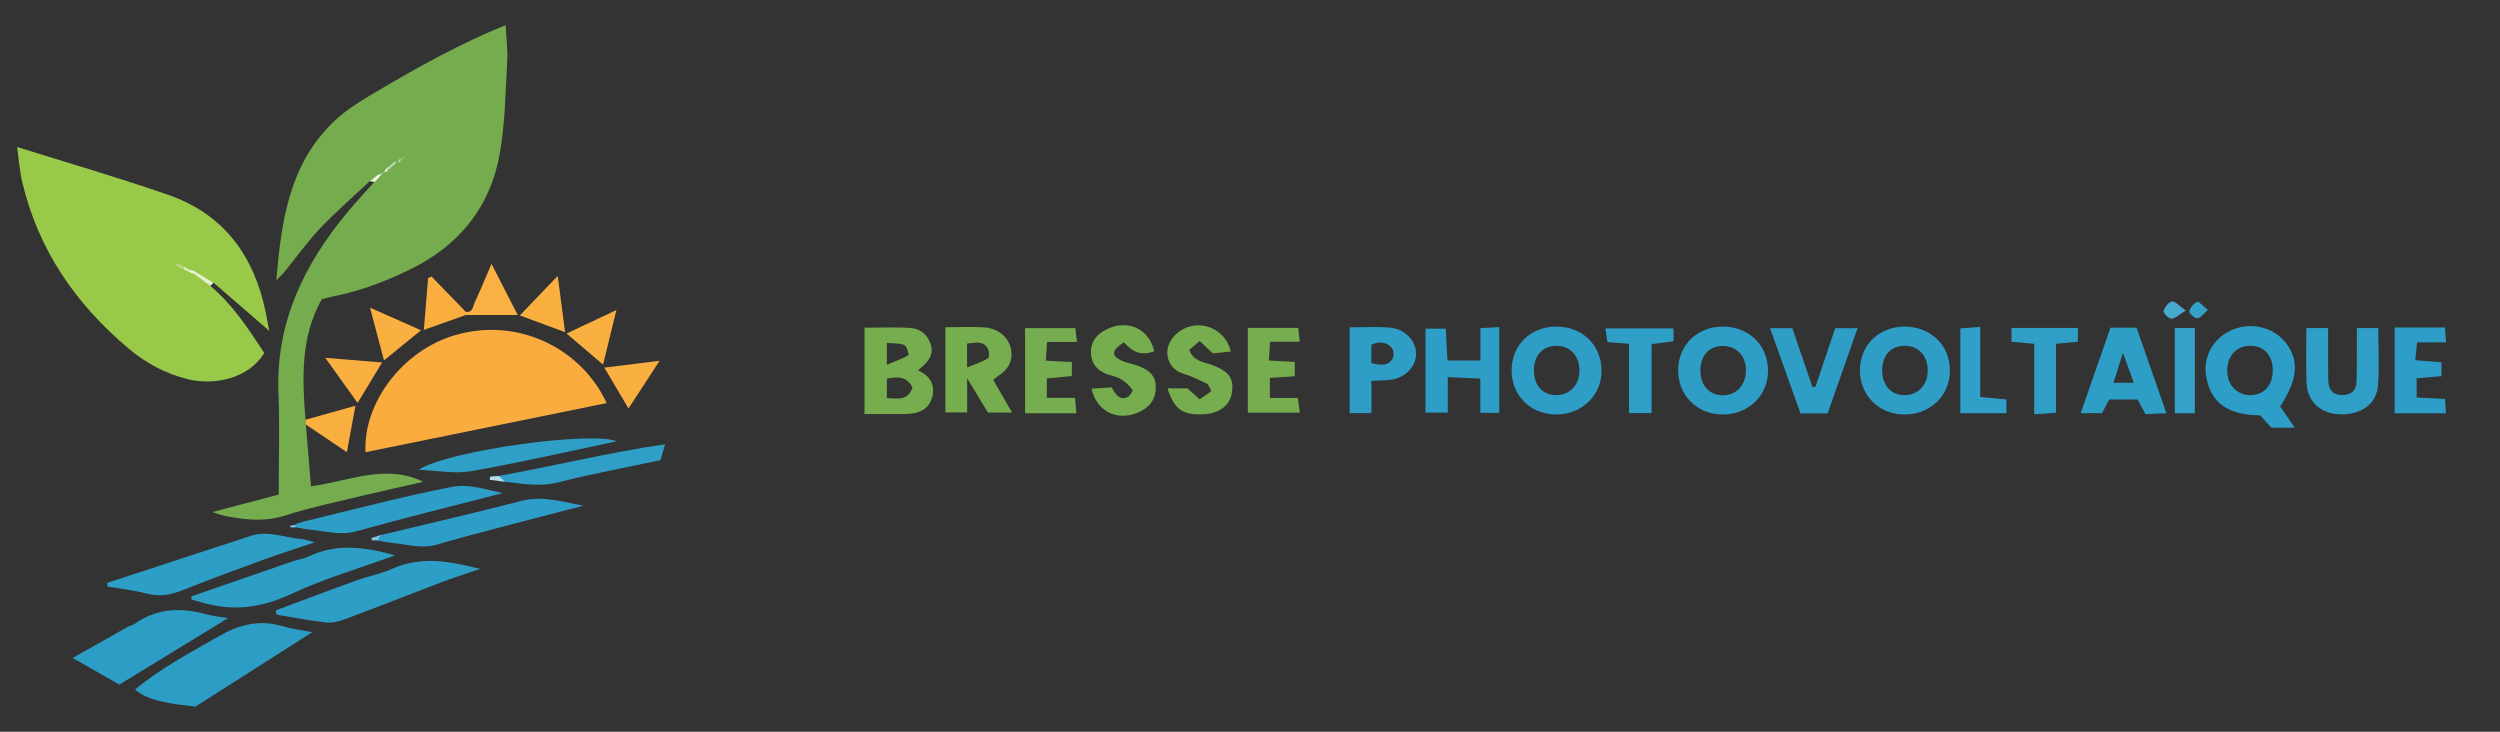 <?xml version="1.0" encoding="UTF-8"?>
<svg id="Calque_1" data-name="Calque 1" xmlns="http://www.w3.org/2000/svg" viewBox="0 0 291.81 85.41">
  <rect x="0" y="0" width="291.81" height="85.41" fill="#333333" stroke="none"/>
  <defs>
    <style>
      .cls-1 {
        fill: #c0d9af;
      }

      .cls-2 {
        fill: #f2f7ee;
      }

      .cls-3 {
        fill: #46a9cd;
      }

      .cls-4 {
        fill: #34a1c8;
      }

      .cls-5 {
        fill: #d8e7cd;
      }

      .cls-6 {
        fill: #faae40;
      }

      .cls-7 {
        fill: #76ad4f;
      }

      .cls-8 {
        fill: #b8d97f;
      }

      .cls-9 {
        fill: #7dc3dc;
      }

      .cls-10 {
        fill: #b3dcea;
      }

      .cls-11 {
        fill: #99c948;
      }

      .cls-12 {
        fill: #fab043;
      }

      .cls-13 {
        fill: #2f9fc7;
      }

      .cls-14 {
        fill: #2e9ec7;
      }

      .cls-15 {
        fill: #faaf41;
      }

      .cls-16 {
        fill: #98c17b;
      }

      .cls-17 {
        fill: #2d9ec7;
      }

      .cls-18 {
        fill: #309fc7;
      }

      .cls-19 {
        fill: #eff5ea;
      }

      .cls-20 {
        fill: #ddedc2;
      }

      .cls-21 {
        fill: #31a0c8;
      }

      .cls-22 {
        fill: #76ad50;
      }

      .cls-23 {
        fill: #2d9ec6;
      }

      .cls-24 {
        fill: #2c9ec6;
      }

      .cls-25 {
        fill: #e4f0cf;
      }

      .cls-26 {
        fill: #b8d5a4;
      }

      .cls-27 {
        fill: #33a1c8;
      }

      .cls-28 {
        fill: #84c6de;
      }

      .cls-29 {
        fill: #8fbc70;
      }

      .cls-30 {
        fill: #75ac4e;
      }

      .cls-31 {
        fill: #fefefe;
      }

      .cls-32 {
        fill: #faad3e;
      }

      .cls-33 {
        fill: #f3f8e9;
      }
    </style>
  </defs>
  <g>
    <path class="cls-30" d="M35.7,49.55l.6,7.21c4.48-.6,8.75-2.67,13.1-.52-2.3,.53-4.7,1.05-7.09,1.62-3.02,.73-6.07,1.36-9.02,2.31-2.1,.68-4.1,.55-6.17,.21-.75-.12-1.49-.27-2.31-.62,2.62-.69,5.24-1.38,7.72-2.03,0-3.99,.13-7.91-.03-11.81-.33-8.22,2.96-15.02,8.06-21.15,1.01-1.22,2.1-2.37,3.15-3.56-.02-.22,.09-.37,.24-.5,.17-.1,.34-.2,.49-.33,.14-.14,.27-.28,.43-.4,.11-.07,.23-.13,.36-.18,.21-.17,.37-.39,.58-.57,.16-.13,.36-.2,.52-.34,.11-.09,.23-.15,.36-.19,.13-.07,.23-.19,.37-.23,0,0-.09-.06-.1-.05-.06,.09-.12,.16-.22,.21-.15,.11-.33,.17-.47,.3-.11,.09-.23,.15-.36,.19-.23,.16-.4,.38-.6,.57-.16,.14-.37,.21-.53,.36-.16,.15-.31,.31-.48,.44-.13,.07-.26,.14-.39,.2-.23,.19-.46,.37-.75,.46-1.94,1.82-3.96,3.57-5.79,5.49-1.48,1.56-2.73,3.34-4.1,5.01-.23,.29-.51,.54-1.02,1.08,.6-7.09,1.56-13.69,6.82-18.64,1.5-1.42,3.35-2.5,5.15-3.56,4.7-2.77,9.47-5.43,14.8-7.6,.07,1.53,.26,2.91,.18,4.27-.2,3.54-.24,7.12-.84,10.6-1.09,6.37-4.8,10.91-10.65,13.73-2.82,1.36-5.71,2.45-8.78,3.05-.43,.09-.86,.22-1.38,.35-2.47,4.42-2.28,9.22-1.89,14.04,.15,.18,.16,.37,.03,.56Z"/>
    <path class="cls-11" d="M24.55,33.37c2.62,2.19,4.46,5.02,6.3,7.84-1.85,2.97-5.78,3.82-8.93,3.05-2.58-.63-4.86-1.86-6.88-3.55-6.2-5.21-10.61-11.58-12.46-19.54-.31-1.33-.4-2.72-.58-4.01,5.99,1.88,11.89,3.58,17.68,5.6,6.46,2.25,9.98,7.12,11.33,13.68,.14,.67,.26,1.35,.42,2.18-2.26-1.95-4.38-3.79-6.5-5.62-.85-.2-1.51-.73-2.2-1.21-.14-.07-.29-.12-.44-.15-.23-.12-.44-.31-.69-.34,.02,0-.06-.02-.06-.02,0,0,.12,.06,.13,.06,.26,.09,.45,.3,.72,.36,.16,.03,.3,.1,.43,.21,.61,.44,1.33,.75,1.72,1.45Z"/>
    <path class="cls-32" d="M42.67,52.79c-.32-5.62,4.21-11.85,10.45-13.67,7.55-2.2,14.87,1.76,17.69,7.93-9.41,1.92-18.77,3.83-28.14,5.73Z"/>
    <path class="cls-24" d="M15.78,80.47c3-2.49,6.42-4.28,9.77-6.21,2.36-1.36,4.74-1.97,7.42-1.17,1.14,.34,2.34,.48,3.48,.7-4.5,2.87-8.95,5.7-13.64,8.69-2.51-.29-5.54-.59-7.04-2Z"/>
    <path class="cls-24" d="M13.93,79.91l-5.45-3.11c2.32-1.31,4.32-2.45,6.32-3.57,.33-.18,.72-.26,1.03-.48,2.6-1.81,5.4-1.84,8.33-1.03,.71,.2,1.46,.26,2.46,.43-4.28,2.62-8.33,5.09-12.69,7.76Z"/>
    <path class="cls-23" d="M32.17,71.25c3.14-1.17,6.26-2.36,9.41-3.49,1.37-.5,2.84-.76,4.16-1.35,2.76-1.24,5.55-1.09,8.39-.45,.53,.12,1.05,.24,1.92,.44-1.74,.6-3.18,1.05-4.59,1.59-3.74,1.42-7.45,2.89-11.2,4.29-.69,.26-1.48,.46-2.19,.38-1.93-.22-3.85-.6-5.77-.91l-.12-.49Z"/>
    <path class="cls-23" d="M22.31,69.62c4-1.38,8-2.77,12-4.15,.54-.19,1.13-.24,1.64-.48,3.37-1.65,6.75-1.11,10.17-.17-4.06,1.48-8.23,2.69-12.1,4.5-3.4,1.59-6.68,2.07-10.24,1.06-.47-.13-.94-.26-1.41-.39l-.05-.36Z"/>
    <path class="cls-23" d="M12.5,68.04c5.6-1.83,11.2-3.68,16.8-5.5,1.99-.65,3.89,.22,5.84,.37,.44,.04,.86,.21,1.61,.39-2.16,.73-4.08,1.33-5.96,2.02-3.1,1.13-6.2,2.26-9.26,3.49-1.45,.59-2.83,.89-4.4,.48-1.49-.4-3.05-.56-4.57-.82l-.05-.43Z"/>
    <path class="cls-17" d="M44.43,62.46c5.48-1.32,10.97-2.58,16.42-3.99,2.48-.64,4.72,.1,7.25,.55-5.86,1.54-11.51,2.94-17.11,4.55-1.85,.53-3.5-.06-5.24-.2-.57-.05-1.12-.18-1.69-.28-.12-.35,.06-.52,.36-.62Z"/>
    <path class="cls-17" d="M35.25,60.92c5.84-1.4,11.65-2.95,17.54-4.1,1.87-.37,3.95,.32,5.88,.74-5.69,1.47-11.4,2.87-17.05,4.45-1.89,.53-3.62-.02-5.42-.19-.56-.05-1.12-.18-1.68-.27-.15-.05-.2-.11-.16-.19,.04-.08,.08-.12,.13-.12h0c.21-.22,.55-.16,.78-.33Z"/>
    <path class="cls-18" d="M48.87,54.82c3.74-2.32,20.35-4.5,23.12-3.31-5.67,1.19-11.31,2.49-17,3.49-1.97,.34-4.08-.09-6.12-.17Z"/>
    <path class="cls-13" d="M58.2,55.55c6.39-1.12,12.7-2.72,19.43-3.69l-.53,1.85c-4.04,.86-8.02,1.59-11.93,2.59-2.13,.55-4.14,.17-6.2-.07-.2-.29-1.01,.09-.77-.69Z"/>
    <path class="cls-12" d="M54.36,36.4c.84,.11,.84-.65,1.05-1.1,.63-1.35,1.2-2.73,1.96-4.5,1.11,2.16,2.03,3.97,3.06,5.97h-6.09c-.08-.09-.11-.17-.07-.26,.03-.08,.06-.12,.09-.12Z"/>
    <path class="cls-6" d="M54.36,36.4c-.01,.13-.02,.25-.02,.38-1.53,.54-3.06,1.09-4.87,1.73,.18-2.18,.34-4.12,.5-6.06l.4-.17c1.33,1.37,2.66,2.75,4,4.12Z"/>
    <path class="cls-15" d="M66.13,38.93c1.99-.94,3.73-1.75,5.82-2.74-.57,2.34-1.04,4.25-1.56,6.37l-4.26-3.63Z"/>
    <path class="cls-15" d="M70.53,42.91l6.46-.8-3.63,5.57-2.82-4.77Z"/>
    <path class="cls-15" d="M37.98,41.77l6.62,.54-2.86,4.72c-1.25-1.74-2.35-3.29-3.77-5.26Z"/>
    <path class="cls-15" d="M35.7,49.55l-.03-.56c1.82-.51,3.63-1.02,5.82-1.63l-1,5.42-4.79-3.23Z"/>
    <path class="cls-15" d="M43.19,35.91c2.12,.94,3.92,1.74,5.95,2.64-1.49,1.22-2.79,2.28-4.32,3.52l-1.63-6.16Z"/>
    <path class="cls-15" d="M65.95,38.77l-5.27-1.95,4.42-4.62,.86,6.57Z"/>
    <path class="cls-25" d="M22.6,31.6l2.33,1.41-.38,.36-1.94-1.45c-.12-.07-.16-.14-.13-.21,.04-.07,.08-.11,.12-.11Z"/>
    <path class="cls-10" d="M58.2,55.55l.77,.69-1.8-.23,.03-.38,1-.08Z"/>
    <path class="cls-28" d="M44.43,62.46l-.36,.62h-.66l-.05-.29,1.08-.33Z"/>
    <path class="cls-19" d="M43.17,21.16l.86-.68c.09,.09,.13,.18,.1,.28-.03,.1-.05,.15-.08,.15l-.32,.32-.55-.07Z"/>
    <path class="cls-9" d="M34.46,61.25c.02,.1,.03,.2,.04,.31h-.62l-.02-.19,.6-.11Z"/>
    <path class="cls-9" d="M35.25,60.92l-.78,.33,.78-.33Z"/>
    <path class="cls-1" d="M45.16,19.61l.79-.62c.08,.07,.11,.14,.07,.2-.03,.06-.07,.09-.1,.09l-.77,.75c-.1-.1-.13-.19-.09-.29,.03-.09,.07-.14,.1-.14Z"/>
    <path class="cls-16" d="M46.69,18.54l.76-.39h0l-.77,.75c-.1-.08-.14-.16-.1-.24,.04-.08,.07-.12,.11-.12Z"/>
    <path class="cls-29" d="M47.46,18.15c.06-.07,.12-.14,.03-.03,.1-.09,.03-.03-.03,.03h0Z"/>
    <path class="cls-5" d="M45.93,19.29c.01-.1,.02-.2,.02-.3,.11-.07,.23-.09,.36-.06l-.02-.02-.36,.38Z"/>
    <path class="cls-26" d="M46.69,18.54c0,.12,0,.24,0,.36h-.39l.02,.03,.38-.39Z"/>
    <path class="cls-2" d="M45.16,19.61c0,.14,0,.29,0,.43h-.37v.02l.38-.44Z"/>
    <path class="cls-31" d="M44.35,20.38l.43-.32h0l-.35,.41-.07-.09Z"/>
    <path class="cls-31" d="M44.04,20.9l-.02-.42c.09-.11,.2-.14,.33-.1l.07,.09-.39,.43Z"/>
    <path class="cls-8" d="M21.49,31.47l-.95-.45,.13-.28,.79,.38c.13,.07,.18,.14,.14,.22-.04,.08-.08,.12-.12,.12Z"/>
    <path class="cls-20" d="M21.49,31.47c-.02-.11-.03-.23-.02-.35l.76,.42c.11,.05,.15,.11,.12,.17-.03,.07-.06,.1-.1,.1l-.76-.34Z"/>
    <path class="cls-33" d="M22.25,31.82c0-.09-.01-.18-.03-.27l.37,.05c0,.11,0,.21,0,.32-.13,0-.25-.03-.36-.1Z"/>
  </g>
  <g>
    <path class="cls-14" d="M172.8,42.08v-3.78l2.2-.13v10.02h-2.21v-4l-3.8-.17v4.14h-2.6v-9.8h2.37l.19,3.72h3.85Z"/>
    <path class="cls-13" d="M269.22,38.29h2.53c0,1.51,0,2.96,0,4.4,0,.59,0,1.17,.02,1.76,.04,1.03,.52,1.66,1.62,1.66,1.07,0,1.65-.54,1.68-1.6,.03-1.25,.03-2.49,.03-3.74,0-.79,0-1.58,0-2.48h2.5c0,2.28,.15,4.54-.04,6.77-.18,2.15-2.05,3.39-4.46,3.3-2.23-.08-3.78-1.48-3.87-3.67-.09-2.1-.02-4.21-.02-6.42Z"/>
    <path class="cls-7" d="M134.72,41c-1.59,.62-2.66-.04-3.53-1.05-1.42,.9-1.51,1.57-.34,2.11,.66,.31,1.41,.42,2.09,.68,1.07,.42,1.94,1.02,1.97,2.36,.03,1.33-.58,2.35-1.87,2.96-2.5,1.19-5.03,.04-5.63-2.69,.73-.05,1.43-.1,2.34-.16,.06,.1,.16,.29,.28,.47,.39,.6,.87,1.07,1.62,.64,.27-.15,.62-.73,.55-.81-.37-.47-.81-.92-1.31-1.23-.49-.3-1.1-.4-1.65-.6-1.13-.42-1.84-1.16-1.89-2.43-.06-1.35,.64-2.22,1.77-2.79,2.47-1.24,5.02-.11,5.6,2.53Z"/>
    <path class="cls-7" d="M136.27,45.33h2.34l1.41,1.28,1.38-.95c-.23-.4-.31-.76-.52-.87-.91-.44-1.84-.9-2.8-1.19-1.99-.59-2.66-3.25-.46-4.88,2.2-1.62,5.39-.49,6.05,2.31l-2.1,.22-1.55-1.45-1.21,1.05c.52,1.35,1.66,1.38,2.58,1.72,2.08,.76,2.68,1.58,2.39,3.33-.25,1.48-1.53,2.4-3.42,2.46-2.36,.08-3.28-.56-4.09-3.05Z"/>
    <path class="cls-14" d="M213.33,48.25h-3.17c-1.15-3.22-2.32-6.5-3.55-9.94h2.6c.77,2.24,1.55,4.55,2.34,6.85h.36c.75-2.24,1.51-4.48,2.3-6.85h2.61c-1.17,3.33-2.29,6.53-3.49,9.94Z"/>
    <path class="cls-7" d="M148.22,44.12v2.33h3.27l.23,1.72h-6.07v-9.9h5.89l.17,1.62h-3.46l-.14,2.19c1.07,.06,2,.11,3.02,.16v1.68l-2.91,.19Z"/>
    <path class="cls-17" d="M279.52,38.22h5.86l.13,1.74h-3.38l-.21,2.08c1.09,.09,2.01,.16,3.06,.25v1.62l-2.9,.24v2.25l3.31,.17,.11,1.67h-5.98v-10.03Z"/>
    <path class="cls-22" d="M125.11,42.25v1.65l-2.92,.26v2.28h3.29l.16,1.8h-5.99v-9.94h5.87l.18,1.61h-3.48l-.14,2.19,3.04,.16Z"/>
    <path class="cls-13" d="M195.34,38.34v1.49l-2.56,.34v8.05h-2.64v-8.09l-2.52-.2-.23-1.6h7.94Z"/>
    <path class="cls-18" d="M242.54,38.29v1.6c-.83,.08-1.6,.15-2.56,.24v8.05l-2.54,.18v-8.23l-2.65-.23v-1.62h7.76Z"/>
    <path class="cls-21" d="M234.2,46.63v1.6h-5.38v-9.9l2.32-.18v8.19l3.06,.29Z"/>
    <path class="cls-27" d="M253.85,48.24v-9.96h2.34v9.96h-2.34Z"/>
    <path class="cls-3" d="M255.14,36.25c-.82,.49-1.25,.95-1.69,.95-.33,0-.97-.68-.91-.91,.12-.44,.6-1.04,.99-1.1,.37-.05,.83,.51,1.61,1.06Z"/>
    <path class="cls-4" d="M257.71,36.18c-.54,.46-.89,.98-1.23,.98-.34,0-.99-.62-.94-.83,.11-.44,.53-.92,.94-1.1,.19-.08,.67,.51,1.22,.95Z"/>
    <path class="cls-17" d="M266.62,39.8c-1.47-1.72-4.11-2.23-6.25-1.22-2.13,1-3.25,3.16-2.85,5.41,.47,2.58,2,4.46,6.29,4.49,.49,.53,.97,1.07,1.32,1.44h2.72c-.66-.95-1.19-1.72-1.7-2.47,2.13-3.25,2.27-5.57,.47-7.66Zm-3.82,6.32c-1.65,.06-2.85-1.16-2.83-2.91,.01-1.68,1.08-2.83,2.65-2.85,1.6-.02,2.63,1.06,2.67,2.78,.03,1.74-.95,2.92-2.48,2.98Z"/>
    <path class="cls-7" d="M107.14,43.23c1.09-.9,1.96-1.71,1.48-3.09-.37-1.08-1.2-1.77-2.27-1.85-1.79-.13-3.6-.04-5.44-.04v10.08c1.64,0,3.1,0,4.56,0,1.41,0,2.75-.29,3.26-1.74,.51-1.45,0-2.68-1.59-3.36Zm-3.61-3.2c.72,.07,1.44,0,2.03,.24,.29,.12,.55,1.15,.48,1.19-.68,.39-1.43,.66-2.52,1.12v-2.55Zm-.01,6.43v-2.26c1.26-.27,2.31-.26,2.99,1.01-.5,1.59-1.68,1.32-2.99,1.25Z"/>
    <path class="cls-14" d="M181.65,38.12c-2.99,0-5.19,2.15-5.21,5.08-.02,2.93,2.17,5.14,5.14,5.18,3.07,.04,5.41-2.25,5.36-5.21-.06-2.93-2.27-5.05-5.28-5.05Zm0,8c-1.63,0-2.68-1.23-2.6-3.07,.07-1.7,1.14-2.74,2.76-2.68,1.55,.06,2.58,1.26,2.55,2.94-.03,1.66-1.14,2.8-2.71,2.81Z"/>
    <path class="cls-14" d="M222.41,38.12c-3.01-.03-5.24,2.05-5.31,4.98-.07,2.93,2.09,5.2,5.04,5.28,3.09,.08,5.44-2.13,5.46-5.11,.01-2.93-2.19-5.11-5.19-5.14Zm.06,8c-1.56,.1-2.7-1-2.77-2.69-.08-1.86,.92-3.05,2.6-3.07,1.58-.02,2.66,1.09,2.71,2.78,.05,1.66-.99,2.88-2.54,2.98Z"/>
    <path class="cls-14" d="M201.1,38.12c-2.99,0-5.19,2.14-5.22,5.07-.02,2.93,2.17,5.15,5.13,5.19,3.07,.04,5.42-2.24,5.36-5.21-.05-2.93-2.27-5.05-5.28-5.05Zm-.14,8.01c-1.53-.06-2.52-1.24-2.48-2.98,.04-1.72,1.07-2.79,2.67-2.77,1.64,.02,2.74,1.3,2.64,3.07-.1,1.65-1.25,2.75-2.83,2.69Z"/>
    <path class="cls-7" d="M115.94,44.35c.21-.18,.36-.33,.53-.44,1.25-.79,1.87-1.86,1.49-3.35-.34-1.32-1.55-2.26-3.13-2.35-1.45-.08-2.91-.02-4.48-.02v9.95h2.54v-3.98c1.01,1.67,1.76,2.9,2.42,3.99h2.82c-.8-1.39-1.49-2.59-2.2-3.81Zm-.61-2.53c-.65,.41-1.42,.64-2.45,1.07v-2.79c.94-.1,1.83-.36,2.4,.54,.19,.31,.23,1.07,.06,1.18Z"/>
    <path class="cls-23" d="M249.4,38.25h-3.06c-1.15,3.31-2.29,6.59-3.47,9.97h2.49l.83-1.59h3.32l.92,1.71c.8-.04,1.55-.07,2.44-.11-1.21-3.47-2.34-6.71-3.48-9.98Zm-2.71,6.43c.34-1.07,.65-2.05,1.11-3.49,.49,1.36,.84,2.34,1.26,3.49h-2.37Z"/>
    <path class="cls-14" d="M162.18,38.23c-1.51-.11-3.04-.02-4.64-.02v10.01h2.54v-3.77c.89-.04,1.55-.03,2.19-.11,1.73-.22,2.97-1.47,3.02-2.98,.05-1.55-1.29-2.99-3.11-3.12Zm.39,3.59c-.51,.95-1.41,.82-2.5,.56v-2.15c.91-.39,1.75-.37,2.38,.38,.22,.26,.28,.9,.12,1.2Z"/>
  </g>
</svg>
